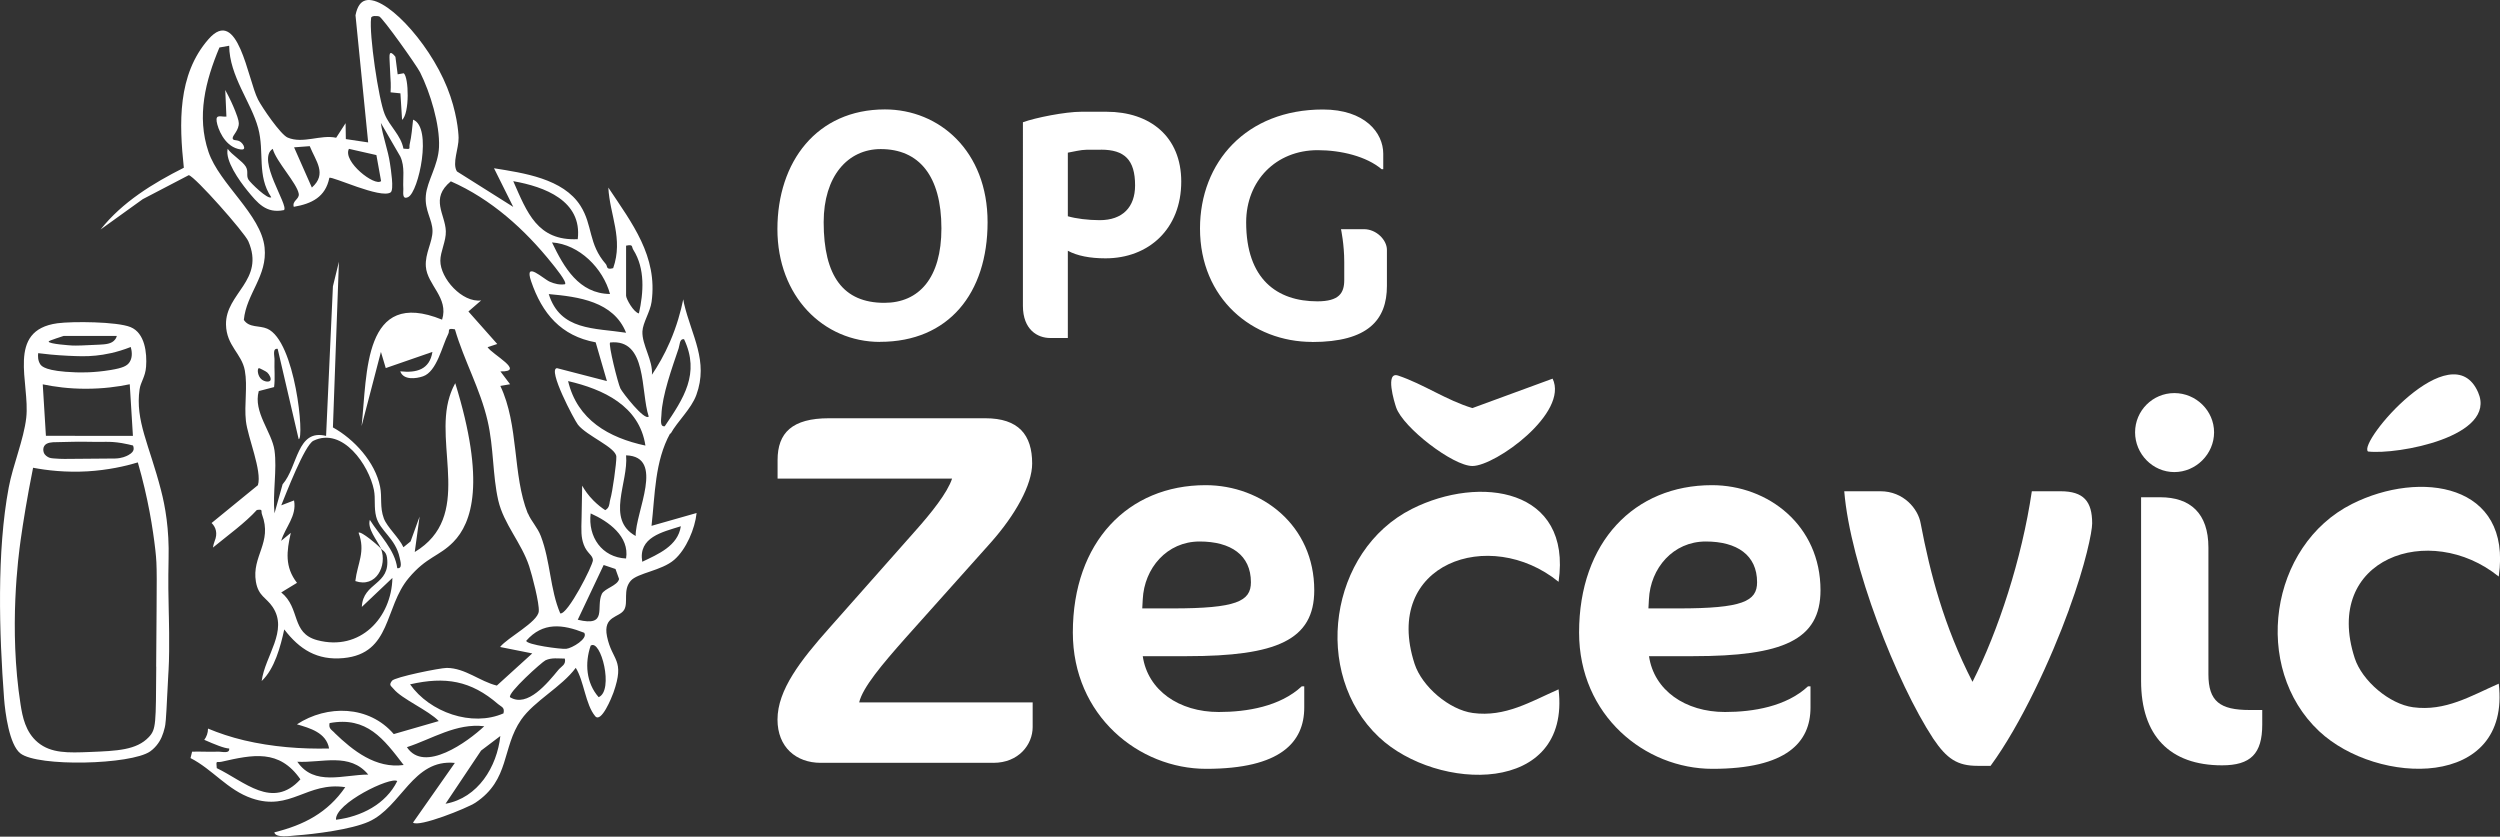 <?xml version="1.0" encoding="UTF-8"?>
<svg id="Layer_2" data-name="Layer 2" xmlns="http://www.w3.org/2000/svg" viewBox="0 0 300 100.4">
  <rect x="0" y="0" width="300" height="100.4" fill="#333333" stroke="none"/>
  <defs>
    <style>
      .cls-1 {
        fill: #fff;
      }
    </style>
  </defs>
  <g id="Layer_1-2" data-name="Layer 1">
    <g id="logo_white">
      <g>
        <path class="cls-1" d="M20.08,83.19c.01-.32.05-1.18.12-2.32.01-.26.02-.44.03-.48.15-2.63.02-7,.02-7-.04-1.5-.08-3.64-.02-6.33.09-3.55-.41-6.33-.91-8.24-1.4-5.44-3.11-8.34-2.57-12.1.13-.9.69-1.48.78-2.72.12-1.63-.13-4.04-1.87-4.75-1.61-.66-6.94-.7-8.76-.46-6.21.84-3.28,7.17-3.75,11.34-.29,2.58-1.6,5.69-2.1,8.35-1.45,7.69-1.15,17.49-.56,25.36.13,1.68.62,5.51,1.95,6.56,2.08,1.65,13.29,1.37,15.58-.23.43-.3.75-.7.75-.7.53-.63.8-1.33,1-2.16.09-.38.15-.73.31-4.14ZM16.01,54.01c-.03.1-.11.33-.6.6-.27.15-.8.39-1.58.41-2.03.02-4.06.03-6.09.05-.41,0-.75-.02-1.01-.04-.59-.03-.74-.07-.92-.16-.13-.07-.42-.22-.55-.55-.1-.26-.09-.58.05-.8.27-.45,1-.46,1.41-.46,1.19-.01,2.38-.08,3.58-.05,2.23.07,2.73-.1,4.31.16.58.1,1.04.21,1.35.29.05.11.11.31.06.54ZM5.51,52.31l-.38-6.19c1.39.29,3.13.53,5.15.53,2.08,0,3.87-.24,5.29-.54l.38,6.19H5.51ZM6.86,40.57c.32-.11.59-.19.78-.26h6.38c-.03.11-.09.28-.21.43-.4.54-1.15.58-1.9.62-1.84.09-2.76.13-3.28.1-.18-.01-2.79-.18-2.79-.47,0-.07.34-.19,1.01-.42ZM4.58,42.38c.86.11,2.07.24,3.53.31,1.3.06,2.24.1,3.4-.02,1-.1,2.46-.35,4.18-1.03.11.39.27,1.17-.13,1.8-.3.47-.83.72-2.28.96-2.03.34-3.62.3-4.21.28-3.59-.12-4.08-.73-4.24-.97-.29-.45-.29-.96-.25-1.33ZM18.75,79.99c-.05,6.88,0,7.52-.9,8.47-1.47,1.55-3.79,1.65-7.1,1.78-2.53.1-4.61.18-6.21-1.15-1.49-1.24-1.84-3.09-2.07-4.54-1.44-9.18-.24-17.95,0-19.69.31-2.2.79-5.19,1.5-8.73,1.68.32,3.92.58,6.55.43,2.42-.15,4.47-.6,6.02-1.07,1.24,4.29,1.81,7.94,2.11,10.58.22,2.02.17,2.45.09,13.93Z"/>
        <path class="cls-1" d="M80.47,52.05c.84-1.52,2.46-2.95,3.09-4.65,1.49-4.08-.57-7.12-1.47-10.95-.03-.18-.07-.36-.1-.53-.29,1.43-.77,3.19-1.6,5.11-.68,1.57-1.45,2.89-2.16,3.94.15-1.71-1.21-3.58-1.14-5.2.05-1.05.94-2.36,1.1-3.55.75-5.48-2.35-9.43-5.19-13.71.17,3.29,1.82,6.14.58,9.67-.9.24-.65-.23-.88-.49-2.12-2.42-1.55-4.64-3.04-6.99-2.08-3.28-6.84-3.94-10.38-4.51l2.31,4.64-6.76-4.26c-.6-.99.23-2.75.2-4.04-.01-.69-.22-3.16-1.37-6.02C51.38,4.83,45.89-.91,43.67.12c-.33.15-.78.54-1.01,1.71.51,5.09,1.02,10.17,1.52,15.26l-2.68-.4-.03-1.91-1.13,1.75c-1.87-.41-3.98.76-5.82-.02-.85-.36-3.07-3.61-3.56-4.57-1.24-2.43-2.4-11.28-5.94-7.24-3.75,4.28-3.52,10.14-2.96,15.43-3.7,1.86-7.4,4.13-9.99,7.41l5.06-3.64,5.52-2.88c.74.14,6.7,6.89,7.15,7.93,2.03,4.71-2.75,6.22-2.68,10,.05,2.56,1.89,3.47,2.26,5.51.35,1.91-.09,4.1.13,6.06.22,1.97,1.96,6,1.44,7.7l-5.56,4.54c.52.5.75,1.25.37,2.17-.1.24-.16.51-.21.78,1.87-1.53,3.86-2.96,5.27-4.51.8-.13.46.11.62.53,1.28,3.38-1.26,5-.73,8.09.3,1.73,1.26,1.89,2.01,3.02,1.9,2.84-.91,5.84-1.32,8.88,1.55-1.44,2.27-4.16,2.71-6.19,1.84,2.4,3.95,3.74,7.11,3.44,5.78-.55,4.87-6.09,7.82-9.6,2.14-2.56,3.65-2.59,5.35-4.32,2.26-2.29,3.91-7.22.24-19.07-.07.12-.17.31-.28.55,0,0-.23.5-.4,1.05-1.89,5.95,2.86,14.43-4.18,18.66l.58-4.25-1.08,2.98-.86.7c-.52-1.15-1.94-2.38-2.35-3.46-.51-1.39-.19-2.52-.45-3.81-.59-2.95-3.11-5.7-5.66-7.11l.72-19.88-.72,2.95-.82,17.95c-3.52-.88-3.36,3.67-5.22,5.81l-.97,3.48c-.24-2.36.32-5.27,0-7.55-.32-2.23-2.58-4.6-1.89-7.12l1.84-.48c.14-1.07.01-2.16.05-3.24.02-.47-.29-1.44.38-1.35l2.52,10.84c.71,0-.38-11.8-3.78-13.26-.95-.41-2.16-.08-2.8-1.05.3-3.16,2.85-5.26,2.49-8.69-.42-3.97-5.42-7.61-6.73-11.47-1.45-4.28-.37-8.53,1.31-12.53l1.17-.21c.03,3.65,2.65,6.79,3.48,9.88.78,2.9-.18,5.71,1.57,8.3-.4.33-2.52-1.75-2.74-2.12-.3-.5.04-.96-.32-1.56-.41-.67-1.66-1.4-2.17-2.13-.33,1.41,1.4,3.83,2.35,5,1.23,1.5,2.26,2.8,4.41,2.35.59-.55-3.34-6.1-1.35-7.35.39,1.5,2.92,4.15,3.12,5.4.1.65-.82.82-.6,1.56,2.15-.37,3.81-1.17,4.27-3.48.3-.23,6.17,2.55,7.35,1.75.44-.28.02-2.82-.07-3.45-.24-1.67-.87-3.23-1.1-4.89l2.34,4.04c.58,1.26.28,2.59.36,3.9.02.33-.2,1.33.58.96,1.26-.61,2.93-8.38.59-9.29-.1.92-.19,2.02-.4,2.9-.14.59.27.68-.76.58-.3-1.62-1.64-2.65-2.25-4.14-.74-1.81-1.88-9.61-1.63-11.5-.03-.37.78-.29.97-.23.4.13,4.46,5.83,4.91,6.71,1.21,2.42,2.39,6.27,2.27,8.98-.1,2.21-1.43,4.05-1.58,5.8-.16,1.82.79,2.88.8,4.25.01,1.33-.91,2.69-.8,4.26.15,2.22,2.78,3.75,1.95,6.39-9.49-3.86-8.97,6.47-9.66,12.77l2.32-8.9.58,1.94,5.6-1.94c-.34,2.13-1.91,2.54-3.86,2.33.38,1.08,1.89.89,2.73.6,1.67-.57,2.29-3.65,3.03-5.09.21-.4-.21-.73.8-.55,1.09,3.74,3.04,7.16,3.92,10.98.75,3.24.59,6.53,1.28,9.55.66,2.85,2.77,5.06,3.71,7.9.36,1.1,1.24,4.47,1.15,5.42-.12,1.29-3.76,3.14-4.64,4.27l3.86.77-4.25,3.86c-2.05-.5-3.78-2.1-6-2.12-.82,0-6.25,1.1-6.58,1.54-.42.55-.12.6.19.98.98,1.21,4.21,2.58,5.42,3.86l-5.4,1.56c-2.97-3.46-8-3.54-11.62-1.17,1.54.45,3.52.99,3.86,2.9-3.35.08-6.84-.19-10.19-.98-1.6-.38-3.05-.87-4.34-1.41,0,.52-.17.98-.45,1.35,1.25.55,2.42,1.03,2.99,1.04.09.67-.88.36-1.35.38-1.03.04-2.07-.03-3.1,0l-.19.77c2.65,1.35,4.45,3.84,7.36,4.83,4.63,1.59,6.62-2.03,11.21-1.34-2.11,3.07-4.96,4.54-8.51,5.42.12.71,1.98.42,2.51.38,2.39-.17,6.69-.72,8.8-1.65,3.95-1.75,5.3-7.57,10.35-7.06l-5.02,7.16c.68.6,6.49-1.73,7.48-2.38,4.17-2.77,3.15-6.58,5.5-9.97,1.56-2.25,4.85-3.92,6.55-6.22.99,1.58,1.16,4.4,2.33,5.8.73.87,1.99-2.26,2.19-2.82,1.42-4.04-.16-3.77-.77-6.75-.51-2.5,1.49-2.23,2.06-3.2.52-.89-.18-2.36.78-3.47.82-.95,3.71-1.21,5.22-2.52,1.45-1.25,2.5-3.75,2.69-5.62l-5.41,1.54c.43-3.76.38-7.72,2.24-11.1ZM79.37,49.79c.08-2.36,1.29-5.68,2.07-8,.14-.41.09-1.17.65-1.08,1.94,4.12-.06,7.11-2.32,10.44-.64.1-.41-.93-.4-1.36ZM35.29,60.05l-1.54.59c.55-1.35,2.81-7.24,3.86-7.75,3.52-1.7,6.67,2.95,7.26,5.9.21,1.06-.02,2.09.27,3.21.45,1.74,2.32,2.56,2.82,4.92.08.39.39,1.36-.29,1.26-.28-2.22-2.14-3.96-3.29-5.8-.32,1.07.83,2.37,1.36,3.48.06.13.59.27.7,1.04.46,3.34-2.89,2.94-3.02,5.93l3.67-3.48c-.1,4.77-3.86,8.84-9.02,7.47-3.18-.85-1.98-3.83-4.32-5.73l1.89-1.15c-1.48-1.91-1.25-3.79-.74-6l-1.16.96c.5-1.65,1.89-2.97,1.55-4.83ZM31.04,44.19c.06-.03.2.04.47.18.31.16.46.24.56.33.28.26.52.76.36.97-.16.21-.69.13-1.01-.12-.52-.4-.57-1.25-.38-1.37ZM37.42,22.5l-2.13-4.82,1.88-.14c.72,1.8,2.11,3.32.26,4.96ZM45.17,18.62l.56,3.11c-.73.7-4.64-2.34-3.86-3.87l3.3.75ZM77.84,49.99c-.5.53-3.15-2.88-3.39-3.37-.31-.64-1.47-5.3-1.24-5.52,4.49-.48,3.64,5.89,4.64,8.9ZM77.45,53.47c-4.4-.94-8.17-3.08-9.28-7.74,4.22.98,8.56,2.97,9.28,7.74ZM75.13,29.48c.9-.18.62.1.87.5,1.43,2.26,1.23,5.14.67,7.63-.62-.11-1.54-1.74-1.54-2.13v-6ZM75.13,39.93c-3.81-.59-7.9-.23-9.28-4.64,3.58.32,7.78.88,9.28,4.64ZM73.2,35.28c-3.73-.05-5.52-3.18-6.96-6.19,3.28.23,6.13,3.11,6.96,6.19ZM69.33,28.7c-4.85.23-6.09-3.22-7.74-6.96,3.75.66,8.29,2.34,7.74,6.96ZM63.33,61.6c-1.84-4.6-1.05-10.59-3.29-15.29l1.17-.2-1.16-1.54c3.07.06-.99-2.03-1.54-2.91l1.16-.38-3.46-3.9,1.53-1.33c-2.27.3-4.91-2.64-4.9-4.77,0-1.08.7-2.35.66-3.54-.07-2.05-1.93-3.9.6-5.98,4.84,2.13,8.86,5.75,12.14,9.85.28.35,1.85,2.25,1.56,2.5-.67.09-1.21-.04-1.82-.3-.78-.33-3.11-2.6-2.25-.07,1.32,3.89,3.6,6.58,7.75,7.34l1.35,4.65-5.99-1.55c-1.18.08,2.09,6.25,2.51,6.78,1.07,1.36,4.56,2.72,4.61,3.84.03.74-.47,4.29-.72,5.09-.11.37-.07.74-.29,1.05-.1.14-.23.22-.32.28-.42-.27-.91-.65-1.41-1.15-.64-.64-1.07-1.28-1.36-1.79-.02,1.72-.05,3.03-.07,3.84-.04,1.59-.08,2.31.26,3.24.39,1.06,1.09,1.24,1.1,1.86,0,.61-3.03,6.58-3.92,6.39-1.24-2.91-1.16-6.21-2.33-9.28-.4-1.05-1.17-1.8-1.54-2.71ZM26.01,92.17c-.1-1.02-.02-.63.57-.76,3.75-.85,6.93-1.55,9.47,2.11-3.35,3.68-6.7.26-10.05-1.35ZM35.68,91.41c2.97.16,6.29-1.15,8.51,1.54-2.96,0-6.49,1.43-8.51-1.54ZM40.32,98.37c-.16-1.96,6.59-5.22,7.35-4.64-1.37,2.78-4.34,4.27-7.35,4.64ZM40.14,87.92c-.38-.37-.73-.51-.59-1.15,4.48-.83,6.49,1.9,8.89,5.03-3.33.46-6.08-1.71-8.31-3.87ZM48.83,89.66c3.04-.99,5.93-2.92,9.28-2.51-1.99,1.87-7.21,5.67-9.28,2.51ZM53.47,96.44l4.26-6.37,2.31-1.75c-.4,3.7-2.68,7.43-6.57,8.13ZM60.43,85.6c-3.8,1.67-8.87-.13-11.22-3.48,4.23-.96,7.29-.46,10.57,2.38.4.34.81.38.64,1.09ZM67.01,80.38c-1.31,1.59-3.72,4.57-5.8,3.29-.35-.49,3.85-4.26,4.26-4.44.75-.34,1.53-.2,2.31-.2.17.73-.41.92-.77,1.35ZM67.94,77.86c-.62.06-4.8-.49-4.79-.97,1.99-2.27,4.37-1.98,6.95-.96.51.69-1.45,1.86-2.16,1.93ZM71.84,83.66c-1.51-1.71-1.68-4.1-.96-6.18,1.22-.87,2.81,5.39.96,6.18ZM72.22,71.27c-.75,1.59.76,3.99-2.89,3.1l3.11-6.57,1.42.48.43,1.2c-.17.8-1.75,1.13-2.07,1.79ZM75.13,67.02c-2.9-.13-4.6-2.61-4.25-5.41,2.16.96,4.67,2.76,4.25,5.41ZM75.13,54.64c4.71.15,1.1,6.82,1.15,9.68-3.61-2.02-.85-6.4-1.15-9.68ZM81.7,63.15c-.34,2.36-2.74,3.36-4.63,4.26-.5-2.95,2.41-3.56,4.63-4.26Z"/>
        <path class="cls-1" d="M43.03,63.93c.86,2.29-.13,3.62-.39,5.8,2.49.86,3.84-1.84,3.09-3.87-.06-.16-2.44-2.23-2.71-1.93Z"/>
        <path class="cls-1" d="M47.45,6.82c.09.7.18,1.4.27,2.1l.73-.13c.61.49.72,4.81-.2,5.6l-.2-3.19c-.39-.04-.78-.08-1.18-.12.05-.84.01-1.51-.03-1.98,0-.11-.04-.69-.09-1.86-.02-.49-.03-.81.11-.87.17-.07.45.27.59.45Z"/>
        <path class="cls-1" d="M27.95,16.69c.14.23.55.03.97.38.27.23.46.61.35.78-.12.18-.58.05-.74.01-1.63-.44-2.4-2.43-2.53-3.28-.14-.94.56-.52,1.17-.59-.05-1.06-.09-2.13-.14-3.19.55,1,.94,1.87,1.2,2.53.43,1.09.46,1.4.41,1.7-.15.86-.88,1.34-.69,1.66Z"/>
      </g>
      <g>
        <g>
          <path class="cls-1" d="M105.61,41.03c-6.81,0-12.32-5.47-12.32-13.54s4.72-14.36,12.9-14.36c6.53,0,12.32,5,12.32,13.53s-4.68,14.36-12.9,14.36ZM105.69,17.89c-3.97,0-6.85,3.27-6.85,8.77,0,6.49,2.36,9.68,7.28,9.68,4.17,0,6.85-2.99,6.85-8.93,0-6.33-2.71-9.52-7.28-9.52Z"/>
          <path class="cls-1" d="M132.66,31c-1.89,0-3.42-.31-4.52-.91v10.47h-2.12c-1.5,0-3.27-.98-3.27-3.86V14.67c1.5-.55,5.08-1.26,7-1.26h3.03c5.23,0,8.97,2.99,8.97,8.38,0,5.7-3.93,9.21-9.09,9.21ZM132.11,17.97h-1.73c-.67,0-1.61.24-2.24.35v7.63c.95.28,2.44.47,3.82.47,2.76,0,4.25-1.57,4.25-4.17,0-3.07-1.26-4.29-4.09-4.29Z"/>
          <path class="cls-1" d="M157.46,41.03c-7.16,0-13.46-5.19-13.46-13.61,0-7.95,5.55-14.28,14.75-14.28,5.04,0,7.24,2.79,7.24,5.31v1.85h-.2c-1.81-1.53-4.84-2.28-7.67-2.28-5,0-8.58,3.66-8.58,8.66,0,6.81,3.7,9.48,8.54,9.48,2.6,0,3.23-.98,3.23-2.56v-2.16c0-2.13-.39-3.94-.39-3.94h2.75c1.5,0,2.76,1.3,2.76,2.48v4.33c0,4.05-2.24,6.73-8.97,6.73Z"/>
        </g>
        <g>
          <path class="cls-1" d="M119.19,91.54h-20.7c-2.95,0-5.19-1.87-5.19-5.19,0-3.56,2.78-7.12,6.22-10.99l10.26-11.59c1.99-2.23,3.92-4.65,4.47-6.34h-20.94v-2.23c0-3.26,1.75-5.01,6.16-5.01h18.77c3.99,0,5.62,1.99,5.62,5.43,0,2.54-2,6.16-5.01,9.54l-10.2,11.41c-2.78,3.14-5.13,5.92-5.55,7.72h20.82v2.96c0,2.11-1.69,4.29-4.71,4.29Z"/>
          <path class="cls-1" d="M142.44,78.74h-5.31c.6,4.1,4.35,6.7,9.12,6.7,3.38,0,7.36-.66,9.96-3.08h.3v2.54c0,4.16-2.84,7.36-11.77,7.36-8.09,0-16-6.4-16-16.36,0-10.86,6.64-17.68,15.93-17.68,6.76,0,13.04,4.83,13.04,12.61,0,5.98-4.53,7.91-15.27,7.91ZM143.95,64.98c-3.92,0-6.64,3.2-6.82,6.94l-.06,1.09h3.62c7.67,0,9.42-.85,9.42-3.14,0-3.26-2.41-4.89-6.16-4.89Z"/>
          <path class="cls-1" d="M203.19,78.74h-5.31c.6,4.1,4.35,6.7,9.12,6.7,3.38,0,7.36-.66,9.96-3.08h.3v2.54c0,4.16-2.84,7.36-11.77,7.36-8.09,0-16-6.4-16-16.36,0-10.86,6.64-17.68,15.94-17.68,6.76,0,13.03,4.83,13.03,12.61,0,5.98-4.53,7.91-15.27,7.91ZM204.69,64.98c-3.92,0-6.64,3.2-6.82,6.94l-.06,1.09h3.62c7.67,0,9.42-.85,9.42-3.14,0-3.26-2.41-4.89-6.16-4.89Z"/>
          <path class="cls-1" d="M248.29,73.13c-2.17,5.98-5.79,13.82-9.42,18.77h-1.57c-2.41,0-3.68-.84-5.31-3.26-4.4-6.7-9.96-20.88-10.68-29.69h4.34c2.78,0,4.53,2.11,4.83,3.86,1.15,6.03,2.78,12.31,6.22,19.01,3.08-6.09,5.92-14.73,7.12-22.87h3.44c2.78,0,3.8,1.21,3.8,3.86,0,.97-.78,4.89-2.78,10.32Z"/>
          <path class="cls-1" d="M260.92,56.65c-2.59,0-4.71-2.17-4.71-4.77s2.11-4.71,4.71-4.71,4.77,2.11,4.77,4.71-2.17,4.77-4.77,4.77ZM266.65,91.84c-6.28,0-9.72-3.56-9.72-10.14v-22.03h2.29c3.62,0,5.79,1.93,5.79,6.03v15.21c0,3.26,1.39,4.29,4.95,4.29h1.51v1.75c0,3.5-1.39,4.89-4.83,4.89Z"/>
          <g>
            <path class="cls-1" d="M299.84,69.18c-8.26-6.67-21.18-2.19-17.27,9.81.89,2.72,4.16,5.5,7,5.88,3.88.52,6.93-1.36,10.28-2.83,1.49,12.71-14.56,12.26-21.55,5.71-8.11-7.6-5.98-22.3,3.95-27.28,8.15-4.09,19.22-2.48,17.6,8.7Z"/>
            <path class="cls-1" d="M284.16,54.18c-1.25-1.08,10.03-14.34,13.21-7.11,2.35,5.33-9.72,7.53-13.21,7.11Z"/>
          </g>
          <g>
            <path class="cls-1" d="M187.02,69.81c-8.26-6.7-21.18-2.19-17.27,9.85.89,2.73,4.16,5.52,7,5.9,3.88.52,6.93-1.37,10.28-2.84,1.49,12.76-14.56,12.31-21.55,5.74-8.11-7.63-5.98-22.39,3.95-27.39,8.15-4.1,19.22-2.49,17.6,8.74Z"/>
            <path class="cls-1" d="M186.31,45.43c1.98,4.11-6.86,10.49-9.62,10.49-2.33,0-8.31-4.6-9.15-7.02-.22-.64-1.36-4.37.24-3.83,3.06,1.03,5.81,2.97,8.91,3.9l9.62-3.53Z"/>
          </g>
        </g>
      </g>
    </g>
  </g>
</svg>